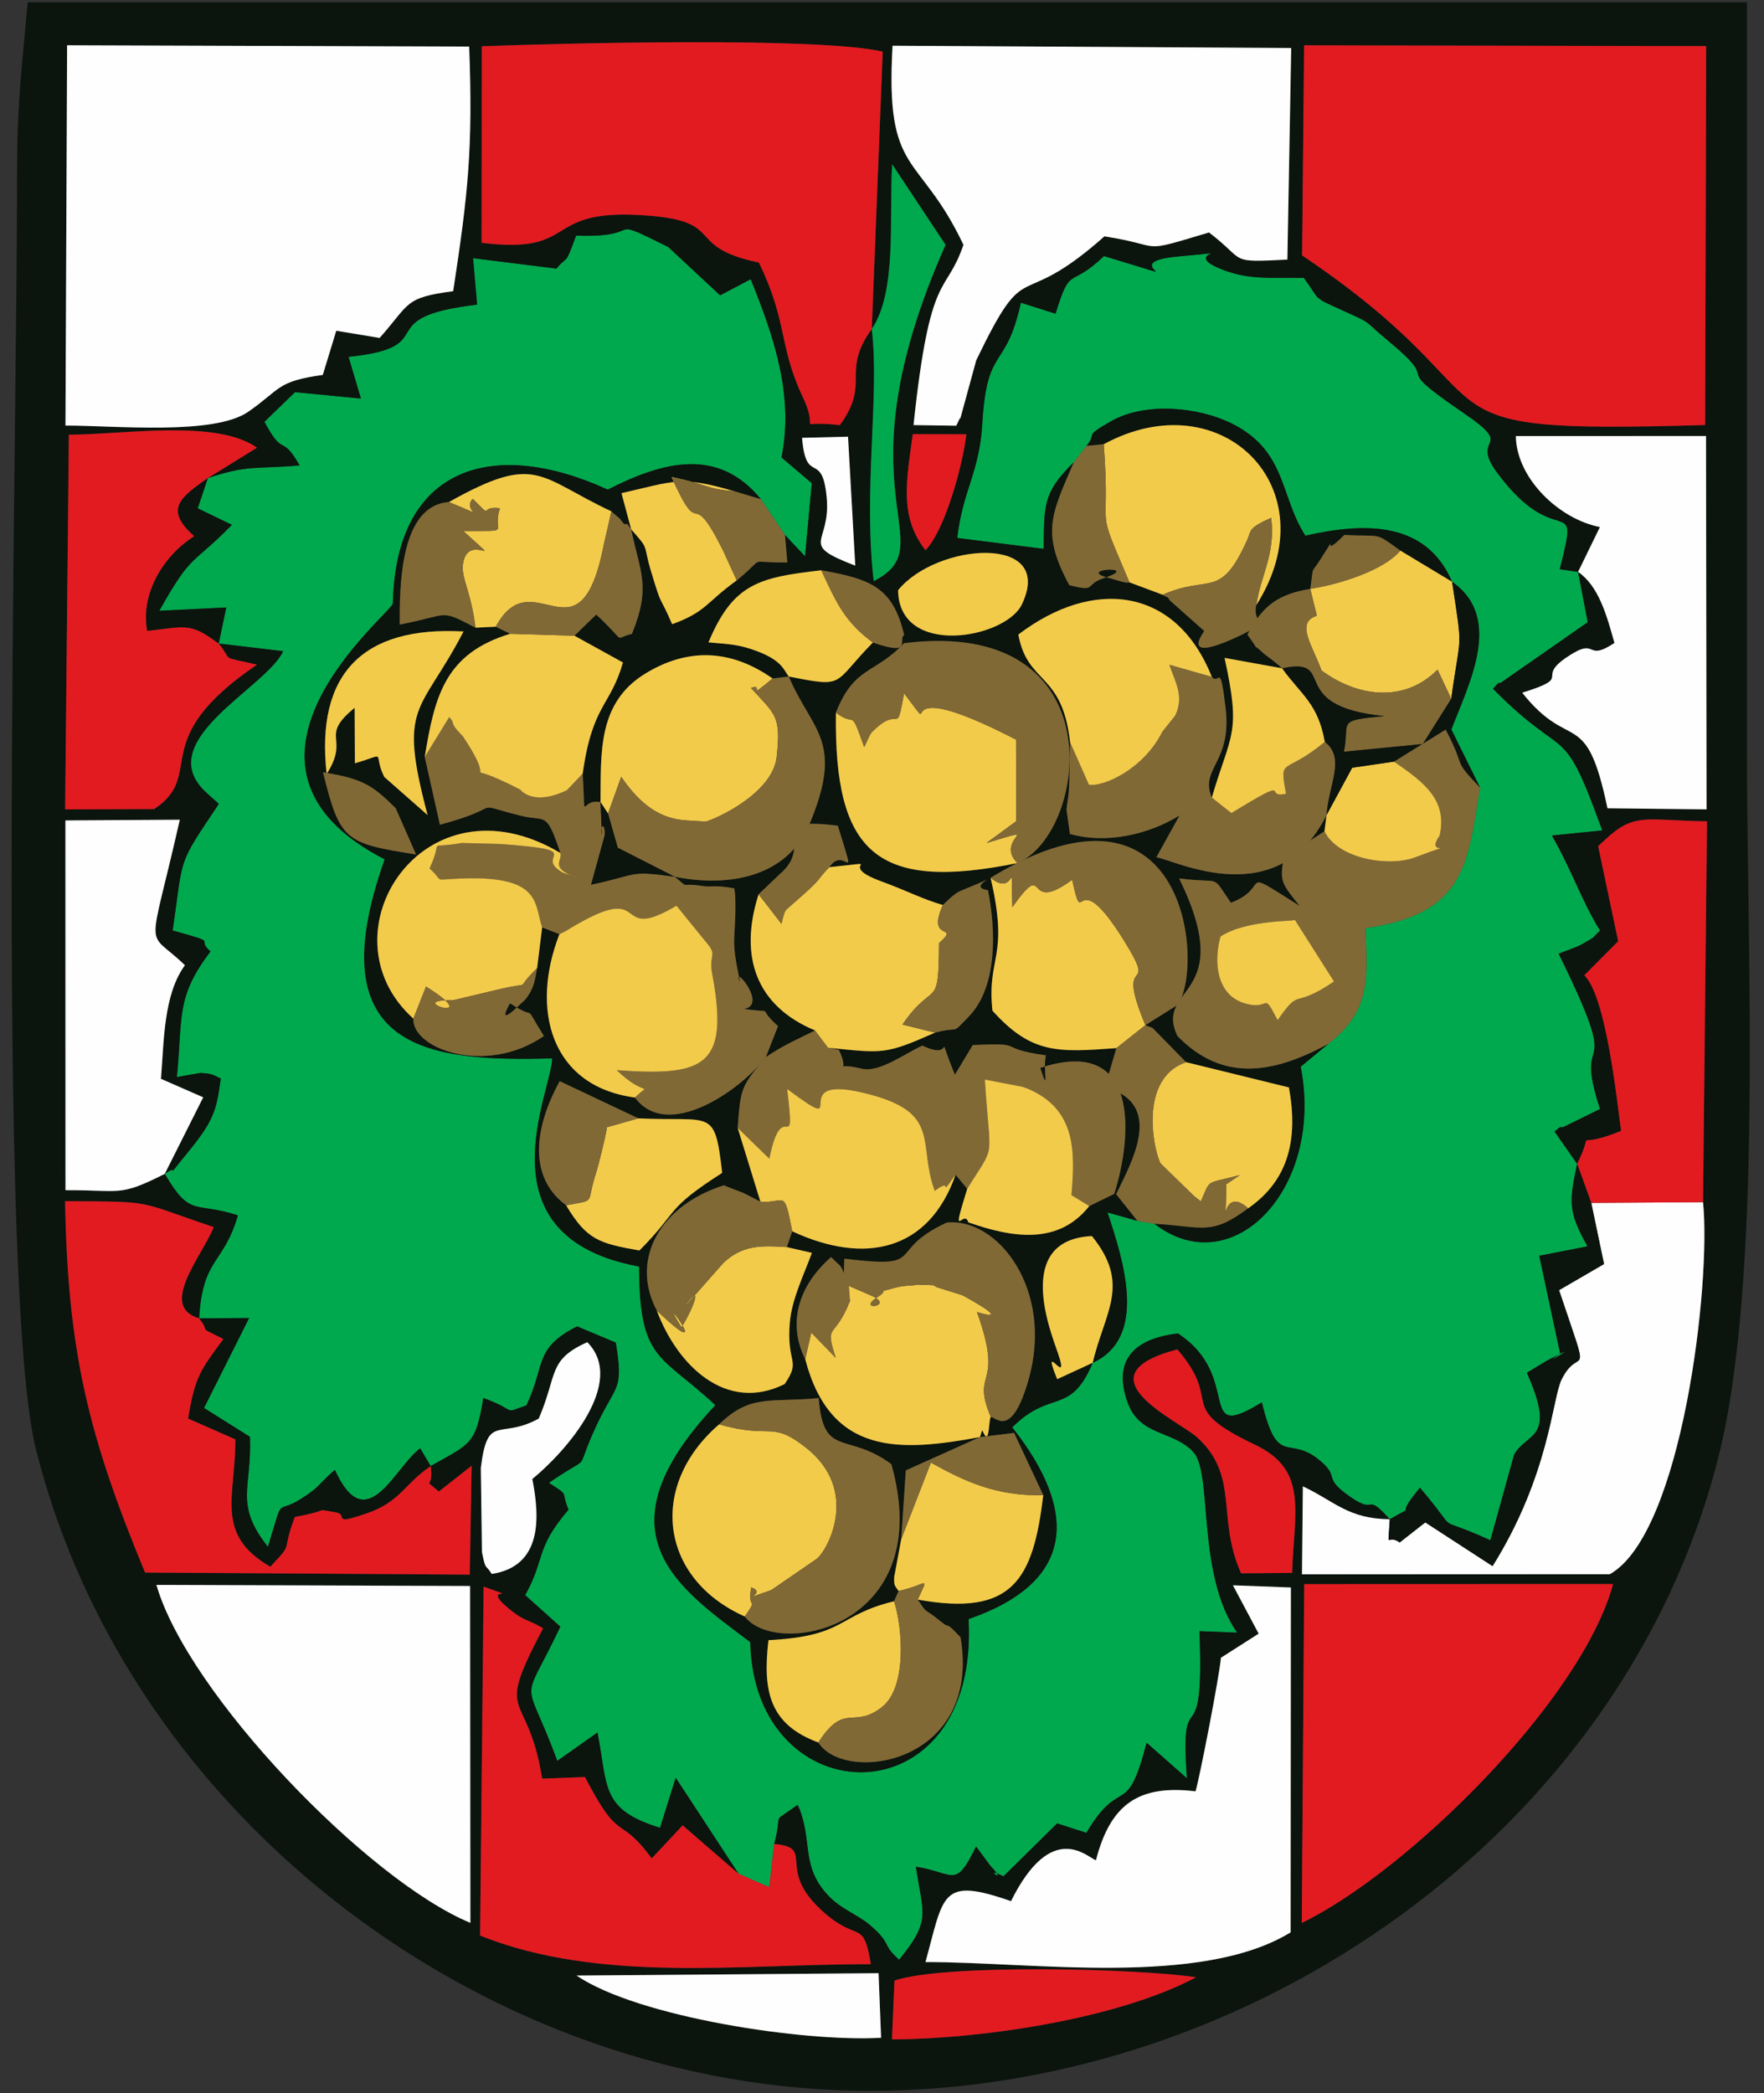 <?xml version="1.0" encoding="UTF-8"?>
<!DOCTYPE svg PUBLIC "-//W3C//DTD SVG 1.1//EN" "http://www.w3.org/Graphics/SVG/1.1/DTD/svg11.dtd">
<!-- www.bayer-frank.de -->
<svg xmlns="http://www.w3.org/2000/svg" xml:space="preserve" version="1.1" style="shape-rendering:geometricPrecision; text-rendering:geometricPrecision; image-rendering:optimizeQuality; fill-rule:evenodd; clip-rule:evenodd" viewBox="0 0 5900 7000" xmlns:xlink="http://www.w3.org/1999/xlink" >
 <rect x="0" y="0" width="5900" height="7000" fill="#333333" stroke="none"/>
 <defs>
  <style type="text/css">
   <![CDATA[
    .fil0 {fill:#01A94E}
    .fil1 {fill:#0B140D}
    .fil4 {fill:#816936}
    .fil2 {fill:#E21B21}
    .fil5 {fill:#F3CB4B}
    .fil3 {fill:#FEFEFE}
   ]]>
  </style>
 </defs>
 <g id="Ebene_x0020_1">
  
  <g id="_2765053652784">
   <path class="fil0" d="M695.24 1598.82l-34.06 101.22 114.35 55.22c-135.97,139.42 -132.07,89.66 -242.75,287.45l223.98 -11.14 -25.28 120.59 215.47 25.64c-55.8,122.59 -445.84,300.61 -256.43,473.4 4.09,3.74 15.92,14.39 19.67,17.79 4.13,3.75 14.9,12.6 21.63,19.64 -141.09,211.03 -117.19,167.81 -154.29,423.32 166.25,45.65 72.67,23.61 126.59,69.96 -118.18,155.47 -92.1,219.62 -112.61,420.34 4.89,-1 77.41,-14.04 78.8,-13.95 45.31,2.99 39.16,6.21 68.11,18.4 -14.47,103.58 -19.76,137.21 -111.77,249.13 -89.91,109.38 -14.89,27.64 -75.57,69.99 86.83,147.97 98.33,91.53 244.74,138.63 -48.29,165.61 -117.99,140.52 -129.77,344.65l167.08 -1.11 -150.8 300.89 153.59 96.4c7.06,172.96 -53.62,224.01 60.13,367.93 59.99,-193.91 16.06,-92.65 131.61,-174.31 5.92,-4.19 14.47,-10.4 19.94,-14.6 19.02,-14.6 35.26,-37.2 72.57,-68.31 105.8,233.67 200.21,-10.35 285.26,-72.09l35.08 59.04c133.62,-75.14 150.81,-71.74 176.13,-227.57 123.86,45.54 57.7,53.47 143.88,25.03 65.41,-136.48 23.4,-189.55 169.51,-264.57l129.52 54.31c27.08,163.61 0.76,137.17 -64.46,276.8 -81.83,175.17 -1.77,83.75 -159.32,192.13 73.04,46.61 38.61,25.8 65.68,89.8 -113.59,133.04 -75.73,161.51 -144.97,285.82l117.69 105.55c-133.86,281.56 -121.78,146.21 -10.18,448.81l134.46 -94.86c35.28,182.07 9.81,257.18 209.19,318.69l52.36 -167.35 210.54 321.27 102.25 44.63 16.59 -144.44c31.74,-117.66 -16.82,-60.58 78.4,-131.2 54.86,119.58 3.84,210.01 113.18,314.31 37.08,35.36 92.47,57.45 126.33,86.06 78.06,65.93 39.46,64.64 99.98,117.93 108.63,-132.56 79.74,-152.12 56.15,-311.01 128.5,19.46 130.69,77.61 201.26,-67.66 5.73,7.09 45.8,62.43 48.81,65.62 66.27,70.02 -36.69,-5.35 42.69,34.14l179.68 -177.09 97.76 31.62c117.11,-197.56 133.67,-39.34 201.41,-301.4l134.93 119.03c-25.98,-348.08 60.03,-44.14 41.86,-491.98l126.1 4.71c-136.22,-194.11 -81.64,-530.16 -145.35,-602.51 -66.26,-75.24 -182.03,-51.55 -222.67,-171.31 -51.36,-151.33 41,-211.63 170,-226.7 221.73,146.08 53.43,370.46 280.49,230.45 54.75,224.03 87.69,103.9 196.14,196.06 67.13,57.05 3.63,53.33 100.26,120.36 91.46,63.44 45,-20.45 131.54,74.46 109.63,-63.17 0.48,14.93 100.83,-105.34 147.1,172.57 28.2,81.43 235.66,175.73l79.38 -286.37c43.44,-76.88 143.97,-47.5 42.67,-273.87l63.38 -38.29c159.49,-87.15 -42.87,36.61 47.88,-26.35l-69.81 -326.58 161.47 -31.54c-66.07,-116.31 -61.15,-151.39 -34.74,-275.96l-75.81 -108.39c8.93,-5.82 22.33,-20.63 26.59,-13.13l125.73 -61.83c-95.68,-293.77 89.57,-56.22 -138.36,-519.52 4.41,-2 63.14,-23.27 69.65,-27.03 62.43,-36.07 32.11,-15.29 68.85,-50.27 -61.34,-99.28 -94.16,-201.37 -161.13,-317.8l168.45 -17.07c-136.79,-378.92 -113.63,-218.34 -365.27,-473.75 7.21,-6.88 19.64,-25.87 23.55,-18.41l293.24 -204.29 -32.36 -168.23 -61.33 -8.83c70.35,-273.76 -5.81,-47.75 -209.32,-322.95 -94.68,-128.04 68.73,-76.09 -112.95,-200.11 -264.81,-180.78 -54.27,-77.81 -252.42,-241.72 -87.8,-72.62 -45.76,-52.54 -148.77,-99.54 -106.24,-48.48 -74.12,-29.66 -132.28,-110.18 -116.57,-2.03 -185.62,8.74 -281.94,-31.43 -132.59,-55.3 88.29,-59.6 -134.22,-40.56 -235.8,20.17 98.33,103.82 -252.59,-0.96 -117.51,113.05 -110.25,25.13 -161.96,192.75l-115.88 -36.76c-51.32,232.36 -113.34,137.89 -129.07,404.5 -9.71,164.64 -65.27,222.32 -83.85,382.34l289.08 36.44c2.36,-144.74 -4.72,-185.84 100.86,-289.65l42.59 -54.66c37.94,-46.26 -14.51,-27.81 82.98,-83.03 113.38,-64.21 289.37,-47.33 399.98,6.79 187.17,91.6 162.55,242.46 248.91,376.49 199.77,-45.06 403.31,-49.07 490.75,154.17 173.11,121.05 55.51,341.29 -2.38,494.07l95.7 193.66c-42.2,259.46 -48.67,421.91 -382.98,470.71 5.95,172.53 18.32,274.83 -124.13,386.76l-92.58 76.46c79.64,407.42 -228.1,727.03 -489.21,525.32l-56.92 -9.67 -100.03 -28.25c53.22,160.81 136.37,417.83 -49.45,502.96 -75.11,178.46 -139.74,86.5 -269.18,215.94 223.25,282.75 210.59,518.18 -146.07,641.1 36.88,677.95 -717.56,661.66 -730.06,77.13 -236.58,-179.3 -522.41,-360.59 -116.63,-792.43 -182.73,-171.21 -254.64,-144.78 -255.14,-463.75 -542.65,-99.61 -290.26,-588.66 -290.81,-696.13 -397.78,10.38 -790.73,-16.26 -560.14,-665.66 -615.09,-316.31 20.67,-820.9 27.25,-855.56 9.92,-461.52 337.47,-555.48 718.79,-380.83 181.68,-92.81 368.54,-144.64 512.13,31.99l80.51 119.57 67.22 71.28 22.58 -244.36 -101.4 -86.3c42.23,-207.39 -25.64,-404.93 -102.95,-595.94l-102.25 53.85 -174.09 -162.02c-224.37,-110.6 -62.09,-29.43 -307.58,-37.65 -39.96,108.27 -24.75,60.26 -65.65,110.35l-279.1 -34.89 13.55 155.36c-368.74,43.4 -106.92,141.21 -430.03,174.59l41.38 139.52 -220.29 -21.46 -102.54 99.18c66.96,124.49 54.7,35.82 117.84,145.9 -150.21,13.01 -171.07,-2.9 -306.87,42.33z"/>
   <path class="fil1" d="M2983.32 6820.58l8.44 -196.67c163.5,-57 823.12,-40.24 1008.57,-11.06 -262.38,139.17 -714.64,206.05 -1017.01,207.73zm-63.75 171.92l-11.24 0c-1266.82,-0.82 -2475.86,-902.75 -2787.9,-2144.59 -132.68,-528.06 -63.1,-3339.29 -63.2,-4275.95 -0.03,-231.8 17.1,-355.2 35.28,-564.44l5750.26 0c0,834.91 0,1669.81 0,2504.72 0,668.4 55.14,1777.5 -97.98,2371.45 -321.79,1248.23 -1560.06,2104.42 -2825.22,2108.81zm-991.26 -385.53l1010.19 -7.97 8.48 216.09c-257.13,14.84 -812.59,-68.51 -1018.67,-208.12zm2433.8 -1309.12l1033.2 -0.35c-106.37,391.22 -689.2,963.27 -1041.34,1133.5l8.14 -1133.15zm-238.37 4.01l193.85 7.25 -0.83 1153.4c-300.3,183.73 -864.13,98.73 -1221.37,99.33 62.39,-226.34 49.96,-286.02 286.09,-203.61 136.41,-274.59 255.68,-146.39 284.04,-136.62 48.59,-188.14 143.11,-253.72 333.17,-230.73 12.83,-41.1 80.18,-386.68 84.91,-446.73l126.17 -80.6 -86.03 -161.69zm-2550.42 1128.9c-342.39,-141.43 -945.03,-765.65 -1050.15,-1130.28l1049.14 3.69 1.01 1126.59zm1496.1 -1081.14c37.69,55.09 11.77,20.02 77.08,73.13 39.79,32.35 4.52,-11.36 66.17,52.81 71.46,424.75 -387.44,492.31 -475.61,351.94 -163.29,-60.36 -186.87,-171.4 -166.77,-342.2 262.45,-13.53 226.78,-83.09 420.11,-130.15l15.11 -34.22c-4.35,-7.1 -13.56,-15.8 -14.29,-25.51 -0.92,-12.2 -1.41,-21.01 1.11,-29.86l21.98 -117.96 15.35 -230.04 247.81 -111.41 114.33 -13.94 97.5 207.96c-33.54,284.91 -103.46,406.61 -419.88,349.45zm-664.08 -586.13c105.29,-102.91 172.33,-72.03 332.82,-87.85 16.05,203.28 94.2,110.94 243.14,221.14 154.51,549.09 -384.87,649.84 -490.11,509.5 -286.18,-127.68 -323.22,-438.41 -85.85,-642.79zm1793.35 68.86c177.7,84.58 129.69,223.04 123,427.99l-170.73 1.34c-83.42,-186.69 -4.33,-323.67 -145.71,-453.57 -62.9,-57.78 -403.6,-206.43 -67.48,-295.25 158.61,182.7 -14.45,188.44 260.92,319.49zm-2396.83 -88.01c64.04,-148.34 29.44,-195.78 162.43,-255.58 131.72,133.38 -69.14,363.43 -183.87,457.63 24.88,126.28 34.78,291.35 -135.69,317.46 -22.13,-35.48 -19.46,-8.04 -32.81,-73.24l-3.73 -281.4c22.91,-185.25 61.65,-92.51 193.67,-164.87zm1041.67 -395.15l-22.21 -56.35 2.75 -83.4c285.74,35.37 132.91,-23.42 342.25,-120.59 169.93,-17.99 359.33,223.26 274.06,524.35 -56.53,199.64 -109,126.07 -126.6,125.61 -7.61,8.95 -3.06,104.99 -27.64,45.87 -1.88,-4.52 -5.08,14.64 -8.67,21.47 -266.57,49.34 -499.37,63.48 -584.28,-260.48 -61.16,-122.01 -21.15,-247.49 86.64,-341.48 41.75,42.73 27.6,14.41 58.96,96.77 2.83,7.46 2.19,36.76 4.74,48.23zm811.24 208.52l-118.8 54.69c-58.49,-142.83 45.19,38.3 2.74,-86.28 -23.87,-70.03 -149.2,-379.44 113.36,-392.32 131.68,162.86 42.55,253.06 2.7,423.91zm-1761.37 -526.9c-134.14,-98.83 -100.2,-271.67 -21.47,-414.97l263.16 124.4c247.66,11.82 254.93,-37.96 280.4,182.27 -194.78,124.85 -141.43,123.65 -276.87,259.6 -133.85,-23.73 -175.96,-34.78 -245.22,-151.3zm1260.23 -1003.98c7.56,-7.62 38.55,-39.06 58.4,-47.13 190.68,-77.5 5.3,-14.74 92.32,-2.74 25.76,128.22 34.34,321.9 -64.52,423.28 -63.04,64.64 -22.25,29.3 -112.6,53.36 -168.61,74.47 -172.68,68.64 -357.29,50.57l35.71 6.84c42.08,88.16 -28.52,37.46 75.57,62.92 59.37,14.52 140.71,-47.96 203.85,-77.14 119.03,57.57 37.07,-75.97 108.73,97.45l59.61 -98.96c187.94,-9.59 70.11,9.87 244.87,34.21 -11.08,45.75 12.9,138.03 -18.94,42.07 335.92,-111.36 307.8,232.33 247.4,421.26l-83.44 40.62c-104.24,132.05 -258.99,105.57 -404.56,54.57 -14.31,-48.89 -61.68,74.38 -3.69,-112.26l-38.86 -46.98c-89.34,254.38 -302.88,302.6 -546.49,189.13l-17.91 52.86 83.82 19.32c-27.16,73.76 -67.26,154.69 -73.9,232.95 -11.89,140.13 39.34,123.2 -17.39,205.86 -196.46,97.53 -359.52,-63.43 -427.64,-246.03 -91.51,-173.73 14.49,-353.12 225.03,-418.86 10.3,5.64 56.48,22.09 63.48,25.09l58.09 29.56 -76.05 -246.61c9.85,-136.2 12.27,-139.12 94.29,-236.63 57.41,-39.3 111.33,-62.62 164.69,-89.15 -196.25,-81.58 -256.02,-246.2 -188.96,-455.42l70.42 -67.17c122.83,-102.53 -57.03,-193.59 194.62,-162.2 67.73,220.85 24.74,60.72 -28.57,138.65 211.95,-21.52 9.09,-12.71 174.6,47.74 84.07,30.72 133.8,57.89 205.31,78.97zm-2602.55 898.99c-154.24,77.76 -143.61,53.67 -332.13,54.6l-0.2 -1236.61 382.69 -2.37c-106.56,470.19 -115.77,357.58 17.02,486.67 -71.53,98.08 -69.91,252.83 -80.04,379.89l141.24 61.88 -128.58 255.94zm840.54 -1068.11c-237.47,-37.47 -254.78,-45.64 -311.16,-274.74 131.38,20.83 164.94,42.52 242.89,119.81l68.27 154.93zm1404.22 -474.57c61.88,-156.35 129.06,-127.52 227.85,-232.09 711.11,-88.4 616.38,635.1 379.26,735.41 -469.85,95.6 -613.75,-31.79 -607.11,-503.32zm-1703.34 205.33c-37.42,-334.63 120.62,-495.59 457.95,-476.6 -145.21,279.45 -220.47,236.82 -120.22,614.17l-144.99 -127.61c-41.16,-83.82 16.08,-79.17 -98.22,-45.68l-0.9 -185.57c-120.9,99.24 -13.91,97 -93.62,221.29zm1654.41 -681.25c159.5,28.95 239.29,52.56 277.22,216.96 -23.06,14.13 32.54,72.07 -104.63,24.67 -137.74,140.2 -89.29,151.43 -281.31,113.68 -17.93,-22.41 -21.58,-56.91 -124.43,-91.26 -54.68,-18.27 -89.88,-17.49 -144.21,-22.96 82.26,-196.57 168.48,-217.29 377.36,-241.09zm-1245.58 -228.13c294.52,-165.06 297.59,-84.14 543.6,31.02 7.94,8.24 19.74,16.98 25.95,22.48 5.39,4.78 17.79,26.2 22.03,20.05 3.6,-5.21 12.97,10.95 18.12,17.61 29.41,143.54 67.8,190.35 2.51,349.83 -66.4,14.98 -11.28,35.77 -119.32,-64.72l-72.89 70.69 162.28 89.57c-42.05,147.45 -102.01,138.82 -134.62,371.47 10.95,182.36 -10.93,80.23 59.57,95.81 1.36,-168.21 -9.6,-333.9 151.74,-431.44 145.98,-88.26 289.05,-77.13 423.84,17.71l54.05 -6.64c76.82,182.17 186.88,213.17 69.5,493.16 -74.38,177.4 -270.11,213.2 -451.33,176.3 56.51,44.69 6.39,17.72 97.02,31.62 28.41,4.36 29,-5.57 102.56,7.41 1.93,10.58 3.15,23.16 3.36,32.09 3.45,145.71 -18.87,124.07 16.58,282.07 -34.54,-69.9 95.89,74.45 12.82,89.2 115.66,16.04 33.97,-12.93 113.57,57.2l-40.75 103.83c-82.51,109.29 -328.57,283.06 -437.87,135.16 -281.39,-37.37 -350.66,-294.46 -252.6,-546.3l-57.71 -22.77 -16.88 136.34c-7.89,39.03 -7.97,63.41 -37.58,102.74 -2.95,3.92 -12.52,11.83 -15.37,14.62 -91.79,90.02 -37.25,0.51 -37.76,0.13 102.25,67.17 36.15,-13.86 113.41,109.4 -191.8,133.08 -441.28,44 -436.59,-58.05 -314.26,-281.92 33.32,-827.18 491.83,-553.91 -48.37,-143.95 -48.14,-103.53 -132.2,-124.53 -182.4,-45.56 -35.73,-33.19 -270.85,30.03l-50.75 -226.7c33.24,-204.8 68.52,-346.05 285.77,-411.99l-48.43 -23.6 -67.7 3.27c-123.14,-64.52 -82.4,-43.23 -253.16,-10.52 -1.14,-137.97 3.55,-398.33 164.25,-409.64zm1502.42 294.8c129.06,-159.18 528.57,-189.58 413.65,48.23 -54.92,113.64 -410.5,178.17 -413.65,-48.23zm2274.43 -61.3l73.04 -149.97c-135.72,-26.19 -279.1,-162.08 -281.25,-304.24l636.1 -0.22 1.75 1248.68 -331.35 -3.69c-72.21,-345.65 -123.48,-182.17 -285.15,-386.47 176.1,-54.88 40.6,-45.98 150.46,-119.65 105.94,-71.03 56.68,19.89 158.05,-46.72 -26.39,-94.67 -52.97,-190.3 -121.65,-237.72zm-2182.71 -72.38c-88.06,-113.13 -64.09,-230.1 -42.46,-388.3l179.1 0.49c-11.28,100.92 -70.67,319.51 -136.64,387.81zm-259.08 -379.84l24.22 431.35c-193.64,-74.08 -81.1,-69.68 -95.54,-227.25 -14.81,-161.54 -69.25,-37.65 -82.41,-200.21l153.73 -3.89zm-210.97 328.71l7.94 91.99c-143.39,1.98 -64.41,-25.05 -169.28,60.02 -102.8,73.64 -100.84,104.58 -215.99,146.54 -45.78,-106.47 -31.01,-45.53 -70.01,-174.95 -29.67,-98.49 -3.2,-69.97 -67.05,-142.43l-32.34 -120.92c178.35,-40.53 195.65,-59.51 378.1,-6.21l88.12 26.39c-143.59,-176.63 -330.45,-124.8 -512.13,-31.99 -381.32,-174.65 -708.87,-80.69 -718.79,380.83 -6.58,34.66 -642.34,539.25 -27.25,855.56 -230.59,649.4 162.36,676.04 560.14,665.66 0.55,107.47 -251.84,596.52 290.81,696.13 0.5,318.97 72.41,292.54 255.14,463.75 -405.78,431.84 -119.95,613.13 116.63,792.43 12.5,584.53 766.94,600.82 730.06,-77.13 356.66,-122.92 369.32,-358.35 146.07,-641.1 129.44,-129.44 194.07,-37.48 269.18,-215.94 185.82,-85.13 102.67,-342.15 49.45,-502.96l100.03 28.25 -70.98 -89.11c51.69,-108.42 164.54,-303.39 -37.77,-357.92l38.5 -130.66c-194.87,14.27 -283.66,20.69 -414.69,-125.44 -19.27,-182.37 57.07,-174.07 -6.18,-444.13 666.04,-404.93 714.16,307.47 625.32,425.17l-107.49 67.55c7.65,3.89 19.19,6.8 23.93,9.43l112.11 114.45 344.02 84.45c30.52,167.66 2.76,307.81 -136.36,404.22 -125.58,92.86 -149.58,61.17 -313.49,51.66 261.11,201.71 568.85,-117.9 489.21,-525.32l92.58 -76.46c-182.93,99.55 -353.09,130.17 -505.01,-26.34 -79.36,-170.71 203.78,-122.23 5.94,-526.82 147.25,19.14 104.18,-18.53 173.08,81.42 141.71,-54.35 13.08,-125.96 229.74,10.48 -60.41,-75.8 -67.01,-81.41 -53,-161.04l136.11 -88.52 7.03 -54.15c-163.9,330.46 -508.45,149.77 -569.15,141.09l77.55 -139.83c-102.65,63.41 -244.61,96.67 -366.63,61.81l-11.38 -80.46c0.12,-11.2 6.55,-46.67 7.38,-59.2 3.63,-55.13 2.55,-108.79 4.6,-166.81 -26.59,-237.26 -142.34,-191.68 -173.22,-360.31 249.84,-190.3 527,-160.13 647.12,141.35 25.62,30.12 27.25,-57.51 46.25,106.12 21.16,182.25 -87.39,198.95 -46.27,297.7 64.21,-217.97 99.02,-210.69 42.61,-467.18l192.81 34.88c-25.95,-23.63 -58.47,-46.69 -58.79,-46.98 -64.01,-59.29 2.59,16.77 -57.49,-65.67 51.2,-98.88 103.8,-134.81 210.19,-153.17 12.27,-83.45 0.99,-46.95 31.69,-94.87 78.19,-122.07 -11.02,8.36 82.29,-85.35 130.15,6.96 97.67,-11.93 187.13,52.23l173.21 104.42c-87.44,-203.24 -290.98,-199.23 -490.75,-154.17 -86.36,-134.03 -61.74,-284.89 -248.91,-376.49 -110.61,-54.12 -286.6,-71 -399.98,-6.79 -97.49,55.22 -45.04,36.77 -82.98,83.03l57.56 -5.63c394.56,-214.39 757.64,148.39 510.4,537.76 -16.13,61.2 54.23,51.71 -61.95,105.64 -201.85,93.7 -110.69,-17.98 -112.48,-19.01l-116.05 -102.97c-3.45,-12.57 -15.77,-11.46 -23.01,-17.97l-110.92 -41.47c-10.72,4.82 -51.9,-10.53 -56.72,-11.63 -144.41,-32.79 108.52,-47.8 -29.3,-2.4 -67.13,22.11 -20.74,47.71 -115.18,23.35 -95.07,-175.64 -59.88,-236.7 15.06,-411.01 -105.58,103.81 -98.5,144.91 -100.86,289.65l-289.08 -36.44c18.58,-160.02 74.14,-217.7 83.85,-382.34 15.73,-266.61 77.75,-172.14 129.07,-404.5l115.88 36.76c51.71,-167.62 44.45,-79.7 161.96,-192.75 350.92,104.78 16.79,21.13 252.59,0.96 222.51,-19.04 1.63,-14.74 134.22,40.56 96.32,40.17 165.37,29.4 281.94,31.43 58.16,80.52 26.04,61.7 132.28,110.18 103.01,47 60.97,26.92 148.77,99.54 198.15,163.91 -12.39,60.94 252.42,241.72 181.68,124.02 18.27,72.07 112.95,200.11 203.51,275.2 279.67,49.19 209.32,322.95l61.33 8.83 32.36 168.23 -293.24 204.29c-3.91,-7.46 -16.34,11.53 -23.55,18.41 251.64,255.41 228.48,94.83 365.27,473.75l-168.45 17.07c66.97,116.43 99.79,218.52 161.13,317.8 -36.74,34.98 -6.42,14.2 -68.85,50.27 -6.51,3.76 -65.24,25.03 -69.65,27.03 227.93,463.3 42.68,225.75 138.36,519.52l-125.73 61.83c-4.26,-7.5 -17.66,7.31 -26.59,13.13l75.81 108.39c67.09,-134.68 -30.79,-38.63 147,-110.08 -14.74,-107.71 -50.47,-450.3 -123.11,-520.55l113.27 -113.88 -66.89 -317.81c6.54,-6.62 32.22,-29.98 39.36,-36.15 87.1,-75.26 131.52,-49.52 324.59,-47.15l-13.13 1273.84c27.8,269.45 -70.09,1108.51 -311.98,1244.28l-1029.48 0.42 2.94 -294.37c106.22,49.91 151.01,108.83 290.71,110.02 -86.54,-94.91 -40.08,-11.02 -131.54,-74.46 -96.63,-67.03 -33.13,-63.31 -100.26,-120.36 -108.45,-92.16 -141.39,27.97 -196.14,-196.06 -227.06,140.01 -58.76,-84.37 -280.49,-230.45 -129,15.07 -221.36,75.37 -170,226.7 40.64,119.76 156.41,96.07 222.67,171.31 63.71,72.35 9.13,408.4 145.35,602.51l-126.1 -4.71c18.17,447.84 -67.84,143.9 -41.86,491.98l-134.93 -119.03c-67.74,262.06 -84.3,103.84 -201.41,301.4l-97.76 -31.62 -179.68 177.09c-79.38,-39.49 23.58,35.88 -42.69,-34.14 -3.01,-3.19 -43.08,-58.53 -48.81,-65.62 -70.57,145.27 -72.76,87.12 -201.26,67.66 23.59,158.89 52.48,178.45 -56.15,311.01 -60.52,-53.29 -21.92,-52 -99.98,-117.93 -33.86,-28.61 -89.25,-50.7 -126.33,-86.06 -109.34,-104.3 -58.32,-194.73 -113.18,-314.31 -95.22,70.62 -46.66,13.54 -78.4,131.2 139.9,11.94 5.7,79.26 155.68,219.2 125.18,116.79 141.67,25.26 167.71,182.76 -432.96,-1.06 -904.73,65.16 -1307.06,-95.69l11.82 -1166.97c144.57,52.17 -21.59,-13.28 86.64,75.53 50.39,41.34 57,31.17 112.48,63.84 -167.28,316.28 -52.73,193.79 -3.28,502.67l143.16 -5.27c119.86,231.45 110.35,119.13 223.28,272.04l103.49 -110.44 187.24 162.14 -210.54 -321.27 -52.36 167.35c-199.38,-61.51 -173.91,-136.62 -209.19,-318.69l-134.46 94.86c-111.6,-302.6 -123.68,-167.25 10.18,-448.81l-117.69 -105.55c69.24,-124.31 31.38,-152.78 144.97,-285.82 -27.07,-64 7.36,-43.19 -65.68,-89.8 157.55,-108.38 77.49,-16.96 159.32,-192.13 65.22,-139.63 91.54,-113.19 64.46,-276.8l-129.52 -54.31c-146.11,75.02 -104.1,128.09 -169.51,264.57 -86.18,28.44 -20.02,20.51 -143.88,-25.03 -25.32,155.83 -42.51,152.43 -176.13,227.57 10.86,85.95 -31.16,33.76 27.16,85.43l109.79 -86.39 -6.25 364.15 -1086.07 -7c-189,-456.4 -258.73,-738.15 -267.46,-1242.05 305.71,2.19 229.98,-2.81 497.43,86.95 -42.56,101.2 -184.93,265.26 -49.06,305.07 11.78,-204.13 81.48,-179.04 129.77,-344.65 -146.41,-47.1 -157.91,9.34 -244.74,-138.63 60.68,-42.35 -14.34,39.39 75.57,-69.99 92.01,-111.92 97.3,-145.55 111.77,-249.13 -28.95,-12.19 -22.8,-15.41 -68.11,-18.4 -1.39,-0.09 -73.91,12.95 -78.8,13.95 20.51,-200.72 -5.57,-264.87 112.61,-420.34 -53.92,-46.35 39.66,-24.31 -126.59,-69.96 37.1,-255.51 13.2,-212.29 154.29,-423.32 -6.73,-7.04 -17.5,-15.89 -21.63,-19.64 -3.75,-3.4 -15.58,-14.05 -19.67,-17.79 -189.41,-172.79 200.63,-350.81 256.43,-473.4l-215.47 -25.64c50.92,63.76 0.46,40.56 127.91,70.7 -375.66,255.45 -166.8,365.16 -343.55,482.9l-298.01 1.2 12.5 -1253.25c175.42,0.71 492.02,-53.69 629.28,43.57l-164.37 101.54c135.8,-45.23 156.66,-29.32 306.87,-42.33 -63.14,-110.08 -50.88,-21.41 -117.84,-145.9l102.54 -99.18 220.29 21.46 -41.38 -139.52c323.11,-33.38 61.29,-131.19 430.03,-174.59l-13.55 -155.36 279.1 34.89c40.9,-50.09 25.69,-2.08 65.65,-110.35 245.49,8.22 83.21,-72.95 307.58,37.65l174.09 162.02 102.25 -53.85c77.31,191.01 145.18,388.55 102.95,595.94l101.4 86.3 -22.58 244.36 -67.22 -71.28zm1736.39 -1637.58l1344.79 2.75 -3.4 1267.08c-1052,31.3 -587.15,-54.85 -1348.09,-567.15l6.7 -702.68zm-1446.01 949c85.17,-126.42 57.35,-370.51 68.21,-551.02l178.51 269.43c-371.95,837.74 4.14,1000.66 -240.26,1124.44 -35.6,-307.17 20.29,-619.26 -6.46,-842.85zm-2691.33 -949.13l1344.8 4.39c12.94,341.76 -3.91,493.34 -53.53,818.01 -164.56,21.84 -142.69,39.87 -245.99,156.39l-145.04 -23.99 -45.08 147.58c-155.83,22.07 -138.7,46.5 -249.01,123.1 -115.2,79.99 -445.54,46.15 -611.7,46.44l5.55 -1271.92zm2987.7 1247.51c-1.43,-4.78 -8.77,16.69 -13.93,24.87l-142.8 -2.08c55.69,-528.21 107.98,-429.28 166.99,-602.92 -148.68,-313.35 -262.46,-225.42 -237.09,-665.88l1333.33 7.74 -12.8 707.59c-202.51,9.99 -134.67,5.99 -262.16,-90.78 -244.41,73.27 -141.39,45.16 -349.83,13.07 -299.08,265.53 -251.52,46.83 -428.7,414.41l-53.01 193.98zm-296.37 -298.38c-104.66,144.7 -1.89,178.22 -106.91,321.41 -162.74,-19.82 -61.15,38.46 -123.64,-93.54 -81.55,-172.26 -49.66,-250.02 -147.03,-450.19 -262.04,-55.15 -94.8,-142.89 -401.69,-159.17 -324.1,-17.21 -200.41,133.13 -525.7,92.97l0.6 -657.25c262.49,-9.72 1122.73,-32.34 1340.97,17.95l-36.6 927.82z"/>
   <path class="fil2" d="M4355.11 854.18c760.94,512.3 296.09,598.45 1348.09,567.15l3.4 -1267.08 -1344.79 -2.75 -6.7 702.68z"/>
   <path class="fil3" d="M218.92 1423.29c166.16,-0.29 496.5,33.55 611.7,-46.44 110.31,-76.6 93.18,-101.03 249.01,-123.1l45.08 -147.58 145.04 23.99c103.3,-116.52 81.43,-134.55 245.99,-156.39 49.62,-324.67 66.47,-476.25 53.53,-818.01l-1344.8 -4.39 -5.55 1271.92z"/>
   <path class="fil2" d="M2915.8 1100.5l36.6 -927.82c-218.24,-50.29 -1078.48,-27.67 -1340.97,-17.95l-0.6 657.25c325.29,40.16 201.6,-110.18 525.7,-92.97 306.89,16.28 139.65,104.02 401.69,159.17 97.37,200.17 65.48,277.93 147.03,450.19 62.49,132 -39.1,73.72 123.64,93.54 105.02,-143.19 2.25,-176.71 106.91,-321.41z"/>
   <path class="fil3" d="M3222.43 818.75c-59.01,173.64 -111.3,74.71 -166.99,602.92l142.8 2.08c5.16,-8.18 12.5,-29.65 13.93,-24.87l53.01 -193.98c177.18,-367.58 129.62,-148.88 428.7,-414.41 208.44,32.09 105.42,60.2 349.83,-13.07 127.49,96.77 59.65,100.77 262.16,90.78l12.8 -707.59 -1333.33 -7.74c-25.37,440.46 88.41,352.53 237.09,665.88z"/>
   <path class="fil3" d="M1573.32 6430.76l-1.01 -1126.59 -1049.14 -3.69c105.12,364.63 707.76,988.85 1050.15,1130.28z"/>
   <path class="fil2" d="M4353.97 6431c352.14,-170.23 934.97,-742.28 1041.34,-1133.5l-1033.2 0.35 -8.14 1133.15z"/>
   <path class="fil3" d="M4209.77 5463.55l-126.17 80.6c-4.73,60.05 -72.08,405.63 -84.91,446.73 -190.06,-22.99 -284.58,42.59 -333.17,230.73 -28.36,-9.77 -147.63,-137.97 -284.04,136.62 -236.13,-82.41 -223.7,-22.73 -286.09,203.61 357.24,-0.6 921.07,84.4 1221.37,-99.33l0.83 -1153.4 -193.85 -7.25 86.03 161.69z"/>
   <path class="fil2" d="M1440.51 4902.94c-87.59,58.25 -100.8,118.93 -213.51,157.77 -124.72,42.98 -57.57,4.51 -104.04,-3.2 -78.97,-13.1 -5.98,-8.32 -137.04,15.39 -48.66,127.71 0.94,78.29 -82.03,166.36 -186.09,-108.77 -116.08,-230.98 -116.23,-425.64l-158.17 -69.64c23.3,-139.93 40.62,-160.79 118.11,-265.84 -97.53,-49.54 -36.63,-13.47 -81.55,-69.04 -135.87,-39.81 6.5,-203.87 49.06,-305.07 -267.45,-89.76 -191.72,-84.76 -497.43,-86.95 8.73,503.9 78.46,785.65 267.46,1242.05l1086.07 7 6.25 -364.15 -109.79 86.39c-58.32,-51.67 -16.3,0.52 -27.16,-85.43z"/>
   <path class="fil3" d="M4648.33 5080.88c-139.7,-1.19 -184.49,-60.11 -290.71,-110.02l-2.94 294.37 1029.48 -0.42c241.89,-135.77 339.78,-974.83 311.98,-1244.28l-374.04 2.26 42.81 204.58 -150.48 87.4c112.38,334.79 70.09,173.97 8.2,299.2 -31.38,63.48 -40.16,318.91 -230.54,623.64l-225 -146.24 -85.55 67.13c-45.65,-31.94 -39.04,36.15 -33.21,-77.62z"/>
   <path class="fil2" d="M2589.38 6166.99l-16.59 144.44 -102.25 -44.63 -187.24 -162.14 -103.49 110.44c-112.93,-152.91 -103.42,-40.59 -223.28,-272.04l-143.16 5.27c-49.45,-308.88 -164,-186.39 3.28,-502.67 -55.48,-32.67 -62.09,-22.5 -112.48,-63.84 -108.23,-88.81 57.93,-23.36 -86.64,-75.53l-11.82 1166.97c402.33,160.85 874.1,94.63 1307.06,95.69 -26.04,-157.5 -42.53,-65.97 -167.71,-182.76 -149.98,-139.94 -15.78,-207.26 -155.68,-219.2z"/>
   <path class="fil3" d="M5278.18 1912.59c68.68,47.42 95.26,143.05 121.65,237.72 -101.37,66.61 -52.11,-24.31 -158.05,46.72 -109.86,73.67 25.64,64.77 -150.46,119.65 161.67,204.3 212.94,40.82 285.15,386.47l331.35 3.69 -1.75 -1248.68 -636.1 0.22c2.15,142.16 145.53,278.05 281.25,304.24l-73.04 149.97z"/>
   <path class="fil2" d="M731.48 2152.16c-92.9,-67.61 -99.7,-59.14 -238.8,-42.42 -22.82,-116.71 47.31,-246.51 157.46,-316.55 -103.76,-91 -43.85,-130.87 45.1,-194.37l164.37 -101.54c-137.26,-97.26 -453.86,-42.86 -629.28,-43.57l-12.5 1253.25 298.01 -1.2c176.75,-117.74 -32.11,-227.45 343.55,-482.9 -127.45,-30.14 -76.99,-6.94 -127.91,-70.7z"/>
   <path class="fil3" d="M551.08 3925.82l128.58 -255.94 -141.24 -61.88c10.13,-127.06 8.51,-281.81 80.04,-379.89 -132.79,-129.09 -123.58,-16.48 -17.02,-486.67l-382.69 2.37 0.2 1236.61c188.52,-0.93 177.89,23.16 332.13,-54.6z"/>
   <path class="fil2" d="M5275.05 3892.31l47.05 130.48 374.04 -2.26 13.13 -1273.84c-193.07,-2.37 -237.49,-28.11 -324.59,47.15 -7.14,6.17 -32.82,29.53 -39.36,36.15l66.89 317.81 -113.27 113.88c72.64,70.25 108.37,412.84 123.11,520.55 -177.79,71.45 -79.91,-24.6 -147,110.08z"/>
   <path class="fil4" d="M4082.27 3131.91c83.94,-55.27 244.62,-50.43 248.83,-55.24l130.68 205.74c-141.17,96.35 -109.43,14.94 -188.51,129.48 -54.88,-105.72 -19.74,-25.94 -116.1,-58.35 -85.06,-28.61 -99.94,-132.11 -74.9,-221.63zm579.77 -584.77c104.09,70.22 180.24,131.26 152.8,248.18 -55.43,77.73 87.17,7.65 -81.01,71.81 -87.36,33.32 -259.13,5.92 -304.01,-87.06l-136.11 88.52c-14.01,79.63 -7.41,85.24 53,161.04 -216.66,-136.44 -88.03,-64.83 -229.74,-10.48 -68.9,-99.95 -25.83,-62.28 -173.08,-81.42 197.84,404.59 -85.3,356.11 -5.94,526.82 151.92,156.51 322.08,125.89 505.01,26.34 142.45,-111.93 130.08,-214.23 124.13,-386.76 334.31,-48.8 340.78,-211.25 382.98,-470.71 -96.22,-100.26 -42.21,-56.72 -114.75,-193.65l-173.28 107.37z"/>
   <path class="fil4" d="M1420.6 2531.57l50.75 226.7c235.12,-63.22 88.45,-75.59 270.85,-30.03 84.06,21 83.83,-19.42 132.2,124.53 8.1,25.56 -39.36,49.31 55.81,82.94 -10.02,-6.14 -40.22,-12.74 -50.65,-18.95 -98.22,-58.44 96.42,-72.1 -206.2,-94.12l-129.16 -3.4c-125.28,22.08 -57.09,-21.25 -107.52,85.18 54.82,49.17 0.81,36.63 116.89,33.21 258.67,-7.6 233.47,87.7 259.77,163.87l57.71 22.77c8.58,-3.69 20.11,-9.81 24.94,-12.78 294.2,-181.12 141.23,50.59 366.66,-82.52l93.06 114.6c45.95,52.51 18.2,42.53 24.19,99.06 0.94,8.83 7,40.76 8.59,50.73 43.87,274.15 -41.04,306.4 -325.66,285.75 98.43,95.2 115.96,36.6 60.82,91.46 109.3,147.9 355.36,-25.87 437.87,-135.16l40.75 -103.83c-79.6,-70.13 2.09,-41.16 -113.57,-57.2 83.07,-14.75 -47.36,-159.1 -12.82,-89.2 -35.45,-158 -13.13,-136.36 -16.58,-282.07 -0.21,-8.93 -1.43,-21.51 -3.36,-32.09 -73.56,-12.98 -74.15,-3.05 -102.56,-7.41 -90.63,-13.9 -40.51,13.07 -97.02,-31.62 -157.24,-22 -118.97,-7.31 -279.32,26.59l45.38 -164.55c4.74,-34.65 -16.86,-48.39 -9.09,0.34l-4.77 -111.47c-70.5,-15.58 -48.62,86.55 -59.57,-95.81l-52.8 55.6c-114.89,55.63 -156.08,-1.93 -156.1,-1.94 -236.15,-121.13 -56.72,25.24 -190.54,-176.12 -5.34,-8.04 -31.33,-29.8 -34.74,-46.29 -2.88,-13.96 -12.01,-15.86 -11.8,-20.76l-82.41 133.99z"/>
   <path class="fil4" d="M2561.52 3535.41c-82.02,97.51 -84.44,100.43 -94.29,236.63l105.93 103.05c44.38,-221.08 89.23,13.07 59.53,-233.29 235.66,175.89 -32.03,-67.23 284.52,20.56 230.95,64.05 152.06,165.11 209.17,320.3 10.63,-7.39 33.1,-24.53 35.92,-14.72 2.56,8.9 10.77,-10.06 33.89,-39.17l38.86 46.98c98.23,-159 76.45,-80.47 59.01,-365.38l125.22 24.2c3.21,0.99 12.5,4.12 15.77,5.47 166.89,68.9 160.44,214.77 148.62,356.84l59.63 36.56 83.44 -40.62c60.4,-188.93 88.52,-532.62 -247.4,-421.26 31.84,95.96 7.86,3.68 18.94,-42.07 -174.76,-24.34 -56.93,-43.8 -244.87,-34.21l-59.61 98.96c-71.66,-173.42 10.3,-39.88 -108.73,-97.45 -63.14,29.18 -144.48,91.66 -203.85,77.14 -104.09,-25.46 -33.49,25.24 -75.57,-62.92l-35.71 -6.84 -43.73 -57.91c-53.36,26.53 -107.28,49.85 -164.69,89.15z"/>
   <path class="fil5" d="M2537.25 2990.84c-67.06,209.22 -7.29,373.84 188.96,455.42l43.73 57.91c184.61,18.07 188.68,23.9 357.29,-50.57l-108.81 -27.11c106.55,-155.19 121.05,-38.7 122.33,-272.68 75.71,-66.87 -44.91,0.59 12.88,-126.98 -71.51,-21.08 -121.24,-48.25 -205.31,-78.97 -165.51,-60.45 37.35,-69.26 -174.6,-47.74 -44.12,46.03 -24.29,35.81 -86.75,91.59l-58.22 51.27c-5.02,5.97 -14.61,38.2 -14.23,47.7l-77.27 -99.84z"/>
   <path class="fil4" d="M3579.22 2482.52c-2.05,58.02 -0.97,111.68 -4.6,166.81 -0.83,12.53 -7.26,48 -7.38,59.2l11.38 80.46c122.02,34.86 263.98,1.6 366.63,-61.81l-77.55 139.83c60.7,8.68 405.25,189.37 569.15,-141.09 7.88,-104.88 64.44,-189.84 -5.56,-245.13 -139.35,115.32 -152.68,47.02 -129.99,173.89 -80.27,17.07 32.79,-67.34 -182.71,64.6l-65.49 -51.9c-41.12,-98.75 67.43,-115.45 46.27,-297.7 -19,-163.63 -20.63,-76 -46.25,-106.12l-142.14 -40.53c20.77,60.87 50.32,106.16 19.56,170.39l-43.33 54.11c-62.09,125.42 -197.34,184.69 -245.16,177l-62.83 -142.01z"/>
   <path class="fil5" d="M1871.05 3124.27c-98.06,251.84 -28.79,508.93 252.6,546.3 55.14,-54.86 37.61,3.74 -60.82,-91.46 284.62,20.65 369.53,-11.6 325.66,-285.75 -1.59,-9.97 -7.65,-41.9 -8.59,-50.73 -5.99,-56.53 21.76,-46.55 -24.19,-99.06l-93.06 -114.6c-225.43,133.11 -72.46,-98.6 -366.66,82.52 -4.83,2.97 -16.36,9.09 -24.94,12.78z"/>
   <path class="fil5" d="M2795.84 2383.14c-6.64,471.53 137.26,598.92 607.11,503.32 -80.3,-79.92 100.87,-128.38 -103.7,-67.07l99.51 -72.78 -0.45 -273.03c-462.81,-239.13 -235.47,27.61 -374.42,-154.77 -28.39,154.2 -9.76,29.51 -109.78,131.78 -3.45,3.54 -18.88,37.28 -23.56,48.06 -49.86,-140.03 -24.41,-61.66 -94.71,-115.51z"/>
   <path class="fil5" d="M2821.32 4292.84l22.21 56.35c-53.2,136.72 -86.92,70.97 -48.33,191.93l-81.72 -84.59 -20.29 89.14c84.91,323.96 317.71,309.82 584.28,260.48 3.59,-6.83 6.79,-25.99 8.67,-21.47 24.58,59.12 20.03,-36.92 27.64,-45.87 -68.02,-162.08 46.77,-91.47 -46.11,-350.83 124.27,37.63 -36.42,-49.84 -48.93,-56.31l-85.76 -26.91c-1.81,-0.75 -9.57,-5.91 -11.2,-6.57l-51.22 -1.9c-37.55,6.06 -39.99,0.52 -81.56,11.68 -66.82,17.94 -8.36,0.39 -54.14,30.03 -73.09,47.33 56.69,31.81 -15.28,-2.61l-98.26 -42.55z"/>
   <path class="fil5" d="M2008.56 2682.9l25.04 38.16 44.12 -123.18c67.48,98.66 134.23,140.1 216.45,145.79l66.13 4.05c26.65,-5.98 224.23,-91.59 237.6,-217.15 14.74,-138.4 -4.48,-139.16 -86.24,-229.97 49.17,-17.15 -22.83,47.08 72.48,-31.43 -134.79,-94.84 -277.86,-105.97 -423.84,-17.71 -161.34,97.54 -150.38,263.23 -151.74,431.44z"/>
   <path class="fil5" d="M3691.69 1485.64c24.41,330.5 -33.86,179.37 85.99,461.98l110.92 41.47c157.75,-69.81 192.21,19.21 283.54,-184.65 13.33,-29.77 0.25,-37.45 79.54,-72.68 14.89,122.53 -34.91,190.94 -49.59,291.64 247.24,-389.37 -115.84,-752.15 -510.4,-537.76z"/>
   <path class="fil5" d="M2467.23 3772.04l76.05 246.61c83.06,7.54 77.98,-48.65 106.42,99.25 243.61,113.47 457.15,65.25 546.49,-189.13 -23.12,29.11 -31.33,48.07 -33.89,39.17 -2.82,-9.81 -25.29,7.33 -35.92,14.72 -57.11,-155.19 21.78,-256.25 -209.17,-320.3 -316.55,-87.79 -48.86,155.33 -284.52,-20.56 29.7,246.36 -15.15,12.21 -59.53,233.29l-105.93 -103.05z"/>
   <path class="fil5" d="M2491.19 5406.28c48.28,-71.92 7.3,-13.29 21.26,-97.43 64.71,21.79 -75.92,57.66 67.24,8.95l151.01 -103.85c35.18,-24.8 148.73,-228.07 -35.17,-372.52 -118.2,-92.84 -114.31,-27.07 -290.19,-77.94 -237.37,204.38 -200.33,515.11 85.85,642.79z"/>
   <path class="fil5" d="M1420.6 2531.57l82.41 -133.99c-0.21,4.9 8.92,6.8 11.8,20.76 3.41,16.49 29.4,38.25 34.74,46.29 133.82,201.36 -45.61,54.99 190.54,176.12 0.02,0.01 41.21,57.57 156.1,1.94l52.8 -55.6c32.61,-232.65 92.57,-224.02 134.62,-371.47l-162.28 -89.57 -214.96 -6.47c-217.25,65.94 -252.53,207.19 -285.77,411.99z"/>
   <path class="fil5" d="M3579.22 2482.52l62.83 142.01c47.82,7.69 183.07,-51.58 245.16,-177l43.33 -54.11c30.76,-64.23 1.21,-109.52 -19.56,-170.39l142.14 40.53c-120.12,-301.48 -397.28,-331.65 -647.12,-141.35 30.88,168.63 146.63,123.05 173.22,360.31z"/>
   <path class="fil5" d="M3313.13 2935.74c63.25,270.06 -13.09,261.76 6.18,444.13 131.03,146.13 219.82,139.71 414.69,125.44l96.96 -76.85c-107.64,-256.66 49.78,-87.73 -72.19,-283.82 -168.65,-271.14 -131.55,-15.47 -172.78,-202.39 -166.1,122.65 -76.56,-80.82 -200.11,91.54 -5.1,-195.16 14.41,-26.21 -72.75,-98.05z"/>
   <path class="fil4" d="M2795.84 2383.14c70.3,53.85 44.85,-24.52 94.71,115.51 4.68,-10.78 20.11,-44.52 23.56,-48.06 100.02,-102.27 81.39,22.42 109.78,-131.78 138.95,182.38 -88.39,-84.36 374.42,154.77l0.45 273.03 -99.51 72.78c204.57,-61.31 23.4,-12.85 103.7,67.07 237.12,-100.31 331.85,-823.81 -379.26,-735.41 -98.79,104.57 -165.97,75.74 -227.85,232.09z"/>
   <path class="fil5" d="M1382.57 3406.68l42.37 -107.23c208.84,130.84 -86.3,41.74 89.54,45.96l152.37 -36.24c127.55,-30.71 43.89,11.5 129.61,-71.33l16.88 -136.34c-26.3,-76.17 -1.1,-171.47 -259.77,-163.87 -116.08,3.42 -62.07,15.96 -116.89,-33.21 50.43,-106.43 -17.76,-63.1 107.52,-85.18l129.16 3.4c302.62,22.02 107.98,35.68 206.2,94.12 10.43,6.21 40.63,12.81 50.65,18.95 -95.17,-33.63 -47.71,-57.38 -55.81,-82.94 -458.51,-273.27 -806.09,271.99 -491.83,553.91z"/>
   <path class="fil4" d="M2405.34 4763.49c175.88,50.87 171.99,-14.9 290.19,77.94 183.9,144.45 70.35,347.72 35.17,372.52l-151.01 103.85c-143.16,48.71 -2.53,12.84 -67.24,-8.95 -13.96,84.14 27.02,25.51 -21.26,97.43 105.24,140.34 644.62,39.59 490.11,-509.5 -148.94,-110.2 -227.09,-17.86 -243.14,-221.14 -160.49,15.82 -227.53,-15.06 -332.82,87.85z"/>
   <path class="fil4" d="M2033.6 2721.06l32.59 114.16 190.17 96.77c181.22,36.9 376.95,1.1 451.33,-176.3 117.38,-279.99 7.32,-310.99 -69.5,-493.16l-54.05 6.64c-95.31,78.51 -23.31,14.28 -72.48,31.43 81.76,90.81 100.98,91.57 86.24,229.97 -13.37,125.56 -210.95,211.17 -237.6,217.15l-66.13 -4.05c-82.22,-5.69 -148.97,-47.13 -216.45,-145.79l-44.12 123.18z"/>
   <path class="fil5" d="M4382.43 1969.26l22 90.03c-72.82,22.59 -14.46,99.43 15.54,182.87 115.96,86.29 273.93,112.26 388.12,-2.52l45.9 97.32c31.36,-230.57 39.44,-149.42 2.76,-391.27l-173.21 -104.42c-55.64,67.65 -209.07,114.01 -301.11,127.99z"/>
   <path class="fil5" d="M1501.33 1679.09c145.56,59.14 40.12,28.02 80.1,-10.6 69.15,68.78 22.2,27.55 80.07,30.07 0.89,0.04 7.38,0.63 10.58,2.29 -29.08,84.17 49.88,73.81 -122.75,74.95 153.11,139.85 12.89,-4.52 -1.1,112.9 -5.45,45.75 27.78,90.75 42.01,210.55l67.7 -3.27c126.15,-231.51 280.85,143.01 362.29,-277.71l24.7 -108.16c-246.01,-115.16 -249.08,-196.08 -543.6,-31.02z"/>
   <path class="fil5" d="M4174.66 4041.01c139.12,-96.41 166.88,-236.56 136.36,-404.22l-344.02 -84.45c-140.11,47.4 -119.61,240.89 -92.14,322.38 1.01,3 4.92,12.64 6.02,15.47l113.33 110.33c4.74,3.36 14.98,11.4 22.1,17.55 34.85,-77.85 11.4,-56.39 130.48,-88.13l-45.5 30.77c-0.03,227.06 -28.76,-11.89 73.37,80.3z"/>
   <path class="fil5" d="M3014.31 5147.6l-21.98 117.96c-2.52,8.85 -2.03,17.66 -1.11,29.86 0.73,9.71 9.94,18.41 14.29,25.51 97.23,-21.36 102.7,-56.9 63.91,28.69 316.42,57.16 386.34,-64.54 419.88,-349.45 -158.18,4.65 -265.57,-47.66 -375.76,-108.59l-99.23 256.02z"/>
   <path class="fil2" d="M2983.32 6820.58c302.37,-1.68 754.63,-68.56 1017.01,-207.73 -185.45,-29.18 -845.07,-45.94 -1008.57,11.06l-8.44 196.67z"/>
   <path class="fil4" d="M3313.13 2935.74c87.16,71.84 67.65,-97.11 72.75,98.05 123.55,-172.36 34.01,31.11 200.11,-91.54 41.23,186.92 4.13,-68.75 172.78,202.39 121.97,196.09 -35.45,27.16 72.19,283.82l107.49 -67.55c88.84,-117.7 40.72,-830.1 -625.32,-425.17z"/>
   <path class="fil5" d="M2196.68 4382.86c68.12,182.6 231.18,343.56 427.64,246.03 56.73,-82.66 5.5,-65.73 17.39,-205.86 6.64,-78.26 46.74,-159.19 73.9,-232.95l-83.82 -19.32c-87.87,-5.68 -148.18,-6.99 -212.07,52.55l-134.76 152.83c69.95,-97.9 36.52,-4.94 -5.23,62.91 -97.45,-151.9 128.93,146.21 -83.05,-56.19z"/>
   <path class="fil4" d="M2821.32 4292.84l98.26 42.55c71.97,34.42 -57.81,49.94 15.28,2.61 45.78,-29.64 -12.68,-12.09 54.14,-30.03 41.57,-11.16 44.01,-5.62 81.56,-11.68l51.22 1.9c1.63,0.66 9.39,5.82 11.2,6.57l85.76 26.91c12.51,6.47 173.2,93.94 48.93,56.31 92.88,259.36 -21.91,188.75 46.11,350.83 17.6,0.46 70.07,74.03 126.6,-125.61 85.27,-301.09 -104.13,-542.34 -274.06,-524.35 -209.34,97.17 -56.51,155.96 -342.25,120.59l-2.75 83.4z"/>
   <path class="fil3" d="M1928.31 6606.97c206.08,139.61 761.54,222.96 1018.67,208.12l-8.48 -216.09 -1010.19 7.97z"/>
   <path class="fil5" d="M3235.05 3975.75c-57.99,186.64 -10.62,63.37 3.69,112.26 145.57,51 300.32,77.48 404.56,-54.57l-59.63 -36.56c11.82,-142.07 18.27,-287.94 -148.62,-356.84 -3.27,-1.35 -12.56,-4.48 -15.77,-5.47l-125.22 -24.2c17.44,284.91 39.22,206.38 -59.01,365.38z"/>
   <path class="fil5" d="M1893.4 4030.81c69.26,116.52 111.37,127.57 245.22,151.3 135.44,-135.95 82.09,-134.75 276.87,-259.6 -25.47,-220.23 -32.74,-170.45 -280.4,-182.27l-105.09 29.72c-4.29,33.06 -31.23,137.48 -35.59,150.44 -36.91,109.8 5.11,90.74 -101.01,110.41z"/>
   <path class="fil2" d="M4150.96 5261.68l170.73 -1.34c6.69,-204.95 54.7,-343.41 -123,-427.99 -275.37,-131.05 -102.31,-136.79 -260.92,-319.49 -336.12,88.82 4.58,237.47 67.48,295.25 141.38,129.9 62.29,266.88 145.71,453.57z"/>
   <path class="fil5" d="M2737.06 5827.5c88.84,-137.89 117.51,-42.34 213.48,-118.96 83.43,-66.59 68.54,-263.98 39.86,-353.39 -193.33,47.06 -157.66,116.62 -420.11,130.15 -20.1,170.8 3.48,281.84 166.77,342.2z"/>
   <path class="fil0" d="M2915.8 1100.5c26.75,223.59 -29.14,535.68 6.46,842.85 244.4,-123.78 -131.69,-286.7 240.26,-1124.44l-178.51 -269.43c-10.86,180.51 16.96,424.6 -68.21,551.02z"/>
   <path class="fil3" d="M1801.86 4744.34c-132.02,72.36 -170.76,-20.38 -193.67,164.87l3.73 281.4c13.35,65.2 10.68,37.76 32.81,73.24 170.47,-26.11 160.57,-191.18 135.69,-317.46 114.73,-94.2 315.59,-324.25 183.87,-457.63 -132.99,59.8 -98.39,107.24 -162.43,255.58z"/>
   <path class="fil5" d="M1092.5 2588.47c79.71,-124.29 -27.28,-122.05 93.62,-221.29l0.9 185.57c114.3,-33.49 57.06,-38.14 98.22,45.68l144.99 127.61c-100.25,-377.35 -24.99,-334.72 120.22,-614.17 -337.33,-18.99 -495.37,141.97 -457.95,476.6z"/>
   <path class="fil4" d="M2737.06 5827.5c88.17,140.37 547.07,72.81 475.61,-351.94 -61.65,-64.17 -26.38,-20.46 -66.17,-52.81 -65.31,-53.11 -39.39,-18.04 -77.08,-73.13 38.79,-85.59 33.32,-50.05 -63.91,-28.69l-15.11 34.22c28.68,89.41 43.57,286.8 -39.86,353.39 -95.97,76.62 -124.64,-18.93 -213.48,118.96z"/>
   <path class="fil1" d="M4648.33 5080.88c-5.83,113.77 -12.44,45.68 33.21,77.62l85.55 -67.13 225 146.24c190.38,-304.73 199.16,-560.16 230.54,-623.64 61.89,-125.23 104.18,35.59 -8.2,-299.2l150.48 -87.4 -42.81 -204.58 -47.05 -130.48c-26.41,124.57 -31.33,159.65 34.74,275.96l-161.47 31.54 69.81 326.58c-90.75,62.96 111.61,-60.8 -47.88,26.35l-63.38 38.29c101.3,226.37 0.77,196.99 -42.67,273.87l-79.38 286.37c-207.46,-94.3 -88.56,-3.16 -235.66,-175.73 -100.35,120.27 8.8,42.17 -100.83,105.34z"/>
   <path class="fil5" d="M2638.19 2262.53c192.02,37.75 143.57,26.52 281.31,-113.68 -92.05,-67.6 -120.56,-129.25 -172.59,-241.63 -208.88,23.8 -295.1,44.52 -377.36,241.09 54.33,5.47 89.53,4.69 144.21,22.96 102.85,34.35 106.5,68.85 124.43,91.26z"/>
   <path class="fil4" d="M2196.68 4382.86c211.98,202.4 -14.4,-95.71 83.05,56.19 41.75,-67.85 75.18,-160.81 5.23,-62.91l134.76 -152.83c63.89,-59.54 124.2,-58.23 212.07,-52.55l17.91 -52.86c-28.44,-147.9 -23.36,-91.71 -106.42,-99.25l-58.09 -29.56c-7,-3 -53.18,-19.45 -63.48,-25.09 -210.54,65.74 -316.54,245.13 -225.03,418.86z"/>
   <path class="fil5" d="M4053.1 2667.38l65.49 51.9c215.5,-131.94 102.44,-47.53 182.71,-64.6 -22.69,-126.87 -9.36,-58.57 129.99,-173.89 -22.93,-128.68 -77.74,-155.61 -142.77,-245.71l-192.81 -34.88c56.41,256.49 21.6,249.21 -42.61,467.18z"/>
   <path class="fil4" d="M4288.52 2235.08c190.99,-39.76 3.89,126.96 341.95,159.84 -165.17,15.1 -114.63,16.8 -135.59,119.17l263.85 -25.81 95.26 -151.32 -45.9 -97.32c-114.19,114.78 -272.16,88.81 -388.12,2.52 -30,-83.44 -88.36,-160.28 -15.54,-182.87l-22 -90.03c-106.39,18.36 -158.99,54.29 -210.19,153.17 60.08,82.44 -6.52,6.38 57.49,65.67 0.32,0.29 32.84,23.35 58.79,46.98z"/>
   <path class="fil4" d="M3734 3505.31l-38.5 130.66c202.31,54.53 89.46,249.5 37.77,357.92l70.98 89.11 56.92 9.67c163.91,9.51 187.91,41.2 313.49,-51.66 -102.13,-92.19 -73.4,146.76 -73.37,-80.3l45.5 -30.77c-119.08,31.74 -95.63,10.28 -130.48,88.13 -7.12,-6.15 -17.36,-14.19 -22.1,-17.55l-113.33 -110.33c-1.1,-2.83 -5.01,-12.47 -6.02,-15.47 -27.47,-81.49 -47.97,-274.98 92.14,-322.38l-112.11 -114.45c-4.74,-2.63 -16.28,-5.54 -23.93,-9.43l-96.96 76.85z"/>
   <path class="fil5" d="M2111.03 1770.25c63.85,72.46 37.38,43.94 67.05,142.43 39,129.42 24.23,68.48 70.01,174.95 115.15,-41.96 113.19,-72.9 215.99,-146.54l-44.84 -98.33c-117.02,-234.66 -69.7,-16.89 -173.26,-247.57 133.96,28.31 105.18,37.9 210.81,47.93 -182.45,-53.3 -199.75,-34.32 -378.1,6.21l32.34 120.92z"/>
   <path class="fil5" d="M4436.85 2725.92l-7.03 54.15c44.88,92.98 216.65,120.38 304.01,87.06 168.18,-64.16 25.58,5.92 81.01,-71.81 27.44,-116.92 -48.71,-177.96 -152.8,-248.18l-139.46 20.46 -85.73 158.32z"/>
   <path class="fil1" d="M1440.51 4902.94l-35.08 -59.04c-85.05,61.74 -179.46,305.76 -285.26,72.09 -37.31,31.11 -53.55,53.71 -72.57,68.31 -5.47,4.2 -14.02,10.41 -19.94,14.6 -115.55,81.66 -71.62,-19.6 -131.61,174.31 -113.75,-143.92 -53.07,-194.97 -60.13,-367.93l-153.59 -96.4 150.8 -300.89 -167.08 1.11c44.92,55.57 -15.98,19.5 81.55,69.04 -77.49,105.05 -94.81,125.91 -118.11,265.84l158.17 69.64c0.15,194.66 -69.86,316.87 116.23,425.64 82.97,-88.07 33.37,-38.65 82.03,-166.36 131.06,-23.71 58.07,-28.49 137.04,-15.39 46.47,7.71 -20.68,46.18 104.04,3.2 112.71,-38.84 125.92,-99.52 213.51,-157.77z"/>
   <path class="fil5" d="M3003.75 1973.89c3.15,226.4 358.73,161.87 413.65,48.23 114.92,-237.81 -284.59,-207.41 -413.65,-48.23z"/>
   <path class="fil4" d="M1501.33 1679.09c-160.7,11.31 -165.39,271.67 -164.25,409.64 170.76,-32.71 130.02,-54 253.16,10.52 -14.23,-119.8 -47.46,-164.8 -42.01,-210.55 13.99,-117.42 154.21,26.95 1.1,-112.9 172.63,-1.14 93.67,9.22 122.75,-74.95 -3.2,-1.66 -9.69,-2.25 -10.58,-2.29 -57.87,-2.52 -10.92,38.71 -80.07,-30.07 -39.98,38.62 65.46,69.74 -80.1,10.6z"/>
   <path class="fil5" d="M4157.17 3353.54c96.36,32.41 61.22,-47.37 116.1,58.35 79.08,-114.54 47.34,-33.13 188.51,-129.48l-130.68 -205.74c-4.21,4.81 -164.89,-0.03 -248.83,55.24 -25.04,89.52 -10.16,193.02 74.9,221.63z"/>
   <path class="fil4" d="M3153.63 3026.83c-57.79,127.57 62.83,60.11 -12.88,126.98 -1.28,233.98 -15.78,117.49 -122.33,272.68l108.81 27.11c90.35,-24.06 49.56,11.28 112.6,-53.36 98.86,-101.38 90.28,-295.06 64.52,-423.28 -87.02,-12 98.36,-74.76 -92.32,2.74 -19.85,8.07 -50.84,39.51 -58.4,47.13z"/>
   <path class="fil5" d="M3654.77 4557.71c39.85,-170.85 128.98,-261.05 -2.7,-423.91 -262.56,12.88 -137.23,322.29 -113.36,392.32 42.45,124.58 -61.23,-56.55 -2.74,86.28l118.8 -54.69z"/>
   <path class="fil4" d="M1657.94 2095.98l48.43 23.6 214.96 6.47 72.89 -70.69c108.04,100.49 52.92,79.7 119.32,64.72 65.29,-159.48 26.9,-206.29 -2.51,-349.83 -5.15,-6.66 -14.52,-22.82 -18.12,-17.61 -4.24,6.15 -16.64,-15.27 -22.03,-20.05 -6.21,-5.5 -18.01,-14.24 -25.95,-22.48l-24.7 108.16c-81.44,420.72 -236.14,46.2 -362.29,277.71z"/>
   <path class="fil4" d="M1382.57 3406.68c-4.69,102.05 244.79,191.13 436.59,58.05 -77.26,-123.26 -11.16,-42.23 -113.41,-109.4 0.51,0.38 -54.03,89.89 37.76,-0.13 2.85,-2.79 12.42,-10.7 15.37,-14.62 29.61,-39.33 29.69,-63.71 37.58,-102.74 -85.72,82.83 -2.06,40.62 -129.61,71.33l-152.37 36.24c-175.84,-4.22 119.3,84.88 -89.54,-45.96l-42.37 107.23z"/>
   <path class="fil4" d="M3591.54 1545.93c-74.94,174.31 -110.13,235.37 -15.06,411.01 94.44,24.36 48.05,-1.24 115.18,-23.35 137.82,-45.4 -115.11,-30.39 29.3,2.4 4.82,1.1 46,16.45 56.72,11.63 -119.85,-282.61 -61.58,-131.48 -85.99,-461.98l-57.56 5.63 -42.59 54.66z"/>
   <path class="fil1" d="M4853.99 2336.96l-95.26 151.32 -263.85 25.81c20.96,-102.37 -29.58,-104.07 135.59,-119.17 -338.06,-32.88 -150.96,-199.6 -341.95,-159.84 65.03,90.1 119.84,117.03 142.77,245.71 70,55.29 13.44,140.25 5.56,245.13l85.73 -158.32 139.46 -20.46 173.28 -107.37c72.54,136.93 18.53,93.39 114.75,193.65l-95.7 -193.66c57.89,-152.78 175.49,-373.02 2.38,-494.07 36.68,241.85 28.6,160.7 -2.76,391.27z"/>
   <path class="fil4" d="M1893.4 4030.81c106.12,-19.67 64.1,-0.61 101.01,-110.41 4.36,-12.96 31.3,-117.38 35.59,-150.44l105.09 -29.72 -263.16 -124.4c-78.73,143.3 -112.67,316.14 21.47,414.97z"/>
   <path class="fil4" d="M3888.6 1989.09c7.24,6.51 19.56,5.4 23.01,17.97l116.05 102.97c1.79,1.03 -89.37,112.71 112.48,19.01 116.18,-53.93 45.82,-44.44 61.95,-105.64 14.68,-100.7 64.48,-169.11 49.59,-291.64 -79.29,35.23 -66.21,42.91 -79.54,72.68 -91.33,203.86 -125.79,114.84 -283.54,184.65z"/>
   <path class="fil4" d="M2464.08 1941.09c104.87,-85.07 25.89,-58.04 169.28,-60.02l-7.94 -91.99 -80.51 -119.57 -88.12 -26.39c-105.63,-10.03 -76.85,-19.62 -210.81,-47.93 103.56,230.68 56.24,12.91 173.26,247.57l44.84 98.33z"/>
   <path class="fil4" d="M3014.31 5147.6l99.23 -256.02c110.19,60.93 217.58,113.24 375.76,108.59l-97.5 -207.96 -114.33 13.94 -247.81 111.41 -15.35 230.04z"/>
   <path class="fil1" d="M731.48 2152.16l25.28 -120.59 -223.98 11.14c110.68,-197.79 106.78,-148.03 242.75,-287.45l-114.35 -55.22 34.06 -101.22c-88.95,63.5 -148.86,103.37 -45.1,194.37 -110.15,70.04 -180.28,199.84 -157.46,316.55 139.1,-16.72 145.9,-25.19 238.8,42.42z"/>
   <path class="fil2" d="M3095.47 1840.21c65.97,-68.3 125.36,-286.89 136.64,-387.81l-179.1 -0.49c-21.63,158.2 -45.6,275.17 42.46,388.3z"/>
   <path class="fil4" d="M1391.62 2857.71l-68.27 -154.93c-77.95,-77.29 -111.51,-98.98 -242.89,-119.81 56.38,229.1 73.69,237.27 311.16,274.74z"/>
   <path class="fil3" d="M2860.61 1891.72l-24.22 -431.35 -153.73 3.89c13.16,162.56 67.6,38.67 82.41,200.21 14.44,157.57 -98.1,153.17 95.54,227.25z"/>
   <path class="fil4" d="M2537.25 2990.84l77.27 99.84c-0.38,-9.5 9.21,-41.73 14.23,-47.7l58.22 -51.27c62.46,-55.78 42.63,-45.56 86.75,-91.59 53.31,-77.93 96.3,82.2 28.57,-138.65 -251.65,-31.39 -71.79,59.67 -194.62,162.2l-70.42 67.17z"/>
   <path class="fil4" d="M2919.5 2148.85c137.17,47.4 81.57,-10.54 104.63,-24.67 -37.93,-164.4 -117.72,-188.01 -277.22,-216.96 52.03,112.38 80.54,174.03 172.59,241.63z"/>
   <path class="fil4" d="M2693.19 4545.67l20.29 -89.14 81.72 84.59c-38.59,-120.96 -4.87,-55.21 48.33,-191.93 -2.55,-11.47 -1.91,-40.77 -4.74,-48.23 -31.36,-82.36 -17.21,-54.04 -58.96,-96.77 -107.79,93.99 -147.8,219.47 -86.64,341.48z"/>
   <path class="fil4" d="M4382.43 1969.26c92.04,-13.98 245.47,-60.34 301.11,-127.99 -89.46,-64.16 -56.98,-45.27 -187.13,-52.23 -93.31,93.71 -4.1,-36.72 -82.29,85.35 -30.7,47.92 -19.42,11.42 -31.69,94.87z"/>
   <path class="fil1" d="M2256.36 2931.99l-190.17 -96.77 -32.59 -114.16 -25.04 -38.16 4.77 111.47c-7.77,-48.73 13.83,-34.99 9.09,-0.34l-45.38 164.55c160.35,-33.9 122.08,-48.59 279.32,-26.59z"/>
  </g>
 </g>
</svg>
